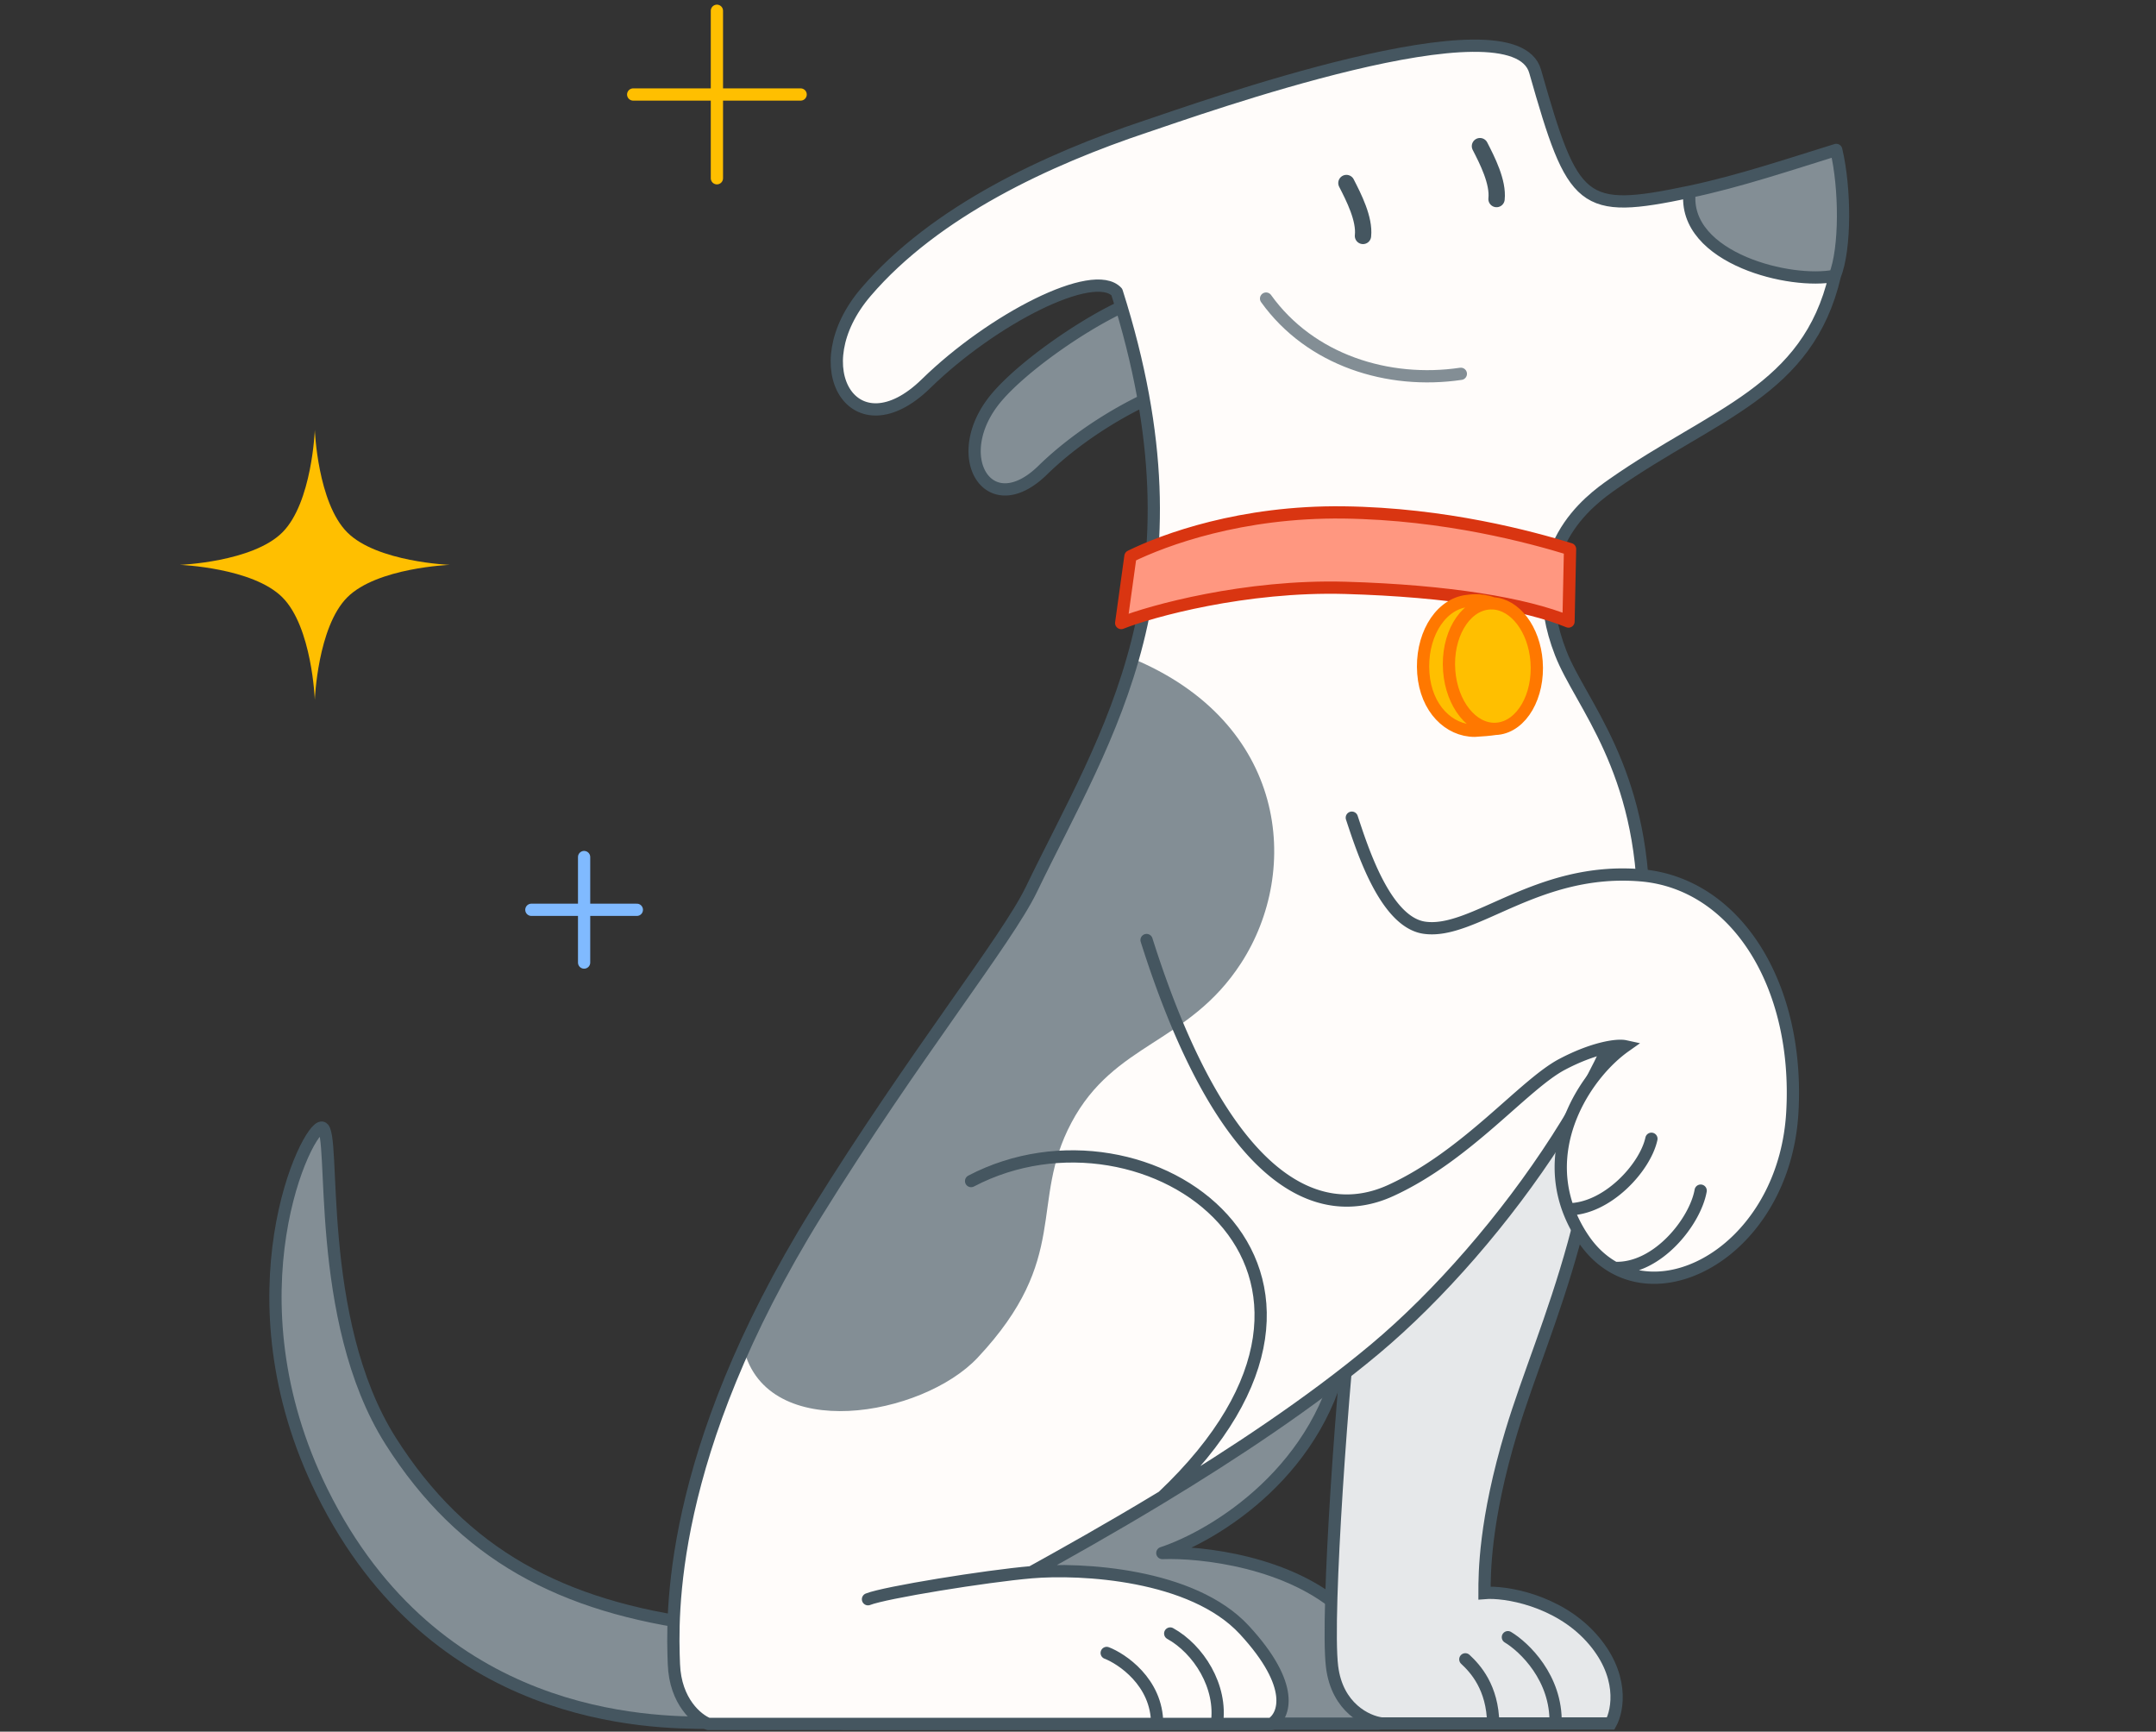 <svg width="264" height="212" fill="none" xmlns="http://www.w3.org/2000/svg"><rect width="100%" height="100%" fill="#333333" stroke="none"/><path d="M168.833 211.024h-65.654c-2.985-40.2 17.153-66.416 34.407-69.867 13.166-2.634 30.194 4.037 27.034 23.347-2.528 15.448-15.916 23.523-22.295 25.63 4.682-.176 15.694 1.018 22.295 7.197 6.6 6.18 5.559 11.703 4.213 13.693z" fill="#838E95"/><path d="M168.833 211.024h-65.654c-2.985-40.2 17.153-66.416 34.407-69.867 13.166-2.634 30.194 4.037 27.034 23.347-2.528 15.448-15.916 23.523-22.295 25.63 4.682-.176 15.694 1.018 22.295 7.197 6.6 6.18 5.559 11.703 4.213 13.693z" stroke="#455660" stroke-width="1.5" stroke-linecap="round" stroke-linejoin="round"/><path d="M185.071 175.255c4.061-13.443 12.388-28.838 11.592-56.821-.268-9.414-16.679-5.203-22.991 5.359-5.283 8.843-6.182 19.58-7.729 32.332-1.493 12.315-3.606 41.607-2.833 47.919.618 5.049 4.293 6.741 6.054 6.956h28.067c.906-1.632 1.689-6.029-2.433-10.563-4.122-4.534-10.489-5.623-13.022-5.409-.001-2.362 0-8.864 3.295-19.773z" fill="#E6E8EA"/><path d="M190.479 211h6.752c.906-1.632 1.689-6.029-2.433-10.563-4.122-4.534-10.489-5.623-13.022-5.409-.001-2.362 0-8.864 3.295-19.773 4.061-13.443 12.388-28.838 11.592-56.821-.268-9.414-16.679-5.203-22.991 5.359-5.283 8.843-6.182 19.58-7.729 32.332-1.493 12.315-3.606 41.607-2.833 47.919.618 5.049 4.293 6.741 6.054 6.956h13.678m7.637 0c.144-5.565-3.833-9.361-5.84-10.563m5.84 10.563h-7.637m0 0c-.072-4.413-2.186-6.715-3.414-7.853" stroke="#455660" stroke-width="1.5" stroke-linecap="round"/><path d="M47.836 176.417c8.844 13.951 20.981 20.309 38.24 22.546l.873 11.957c-7.482.001-33.642-.208-47.512-28.275-11.905-24.09-1.768-44.961 0-44.593 1.767.368-1.064 23.437 8.4 38.365z" fill="#838E95"/><path d="M47.836 176.417c8.844 13.951 20.981 20.309 38.24 22.546l.873 11.957c-7.482.001-33.642-.208-47.512-28.275-11.905-24.09-1.768-44.961 0-44.593 1.767.368-1.064 23.437 8.4 38.365z" stroke="#455660" stroke-width="1.5" stroke-linecap="round" stroke-linejoin="round"/><path d="M122.093 48.58c-6.091 7.112-1.107 15.522 5.588 8.979 6.203-6.061 16.098-11.237 22.351-11.533a332.6 332.6 0 002.251-.111c-.756-1.614-1.499-3.337-2.245-5.068-.956-2.215-1.917-4.444-2.921-6.483-1.985.276-7.041 1.867-10.31 3.466-4.933 2.413-11.62 7.138-14.714 10.75z" fill="#838E95"/><path d="M122.093 48.58c-6.091 7.112-1.107 15.522 5.588 8.979 6.203-6.061 16.098-11.237 22.351-11.533a332.6 332.6 0 002.251-.111c-.756-1.614-1.499-3.337-2.245-5.068-.956-2.215-1.917-4.444-2.921-6.483-1.985.276-7.041 1.867-10.31 3.466-4.933 2.413-11.62 7.138-14.714 10.75z" stroke="#455660" stroke-width="1.5" stroke-linecap="round" stroke-linejoin="round"/><path d="M137.098 35.873c-15.338-3.491-24.566 18.082-32.423 13.593-9.227-12.346 15.618-25.697 28.182-31.05 7.609-3.242 18.166-7.192 27.684-9.074 6.081-1.202 26.187-7.512 27.291-1.119 4.67 16.425 5.647 17.53 18.915 14.748 6.014-1.26 12.279-3.37 17.955-5.126 1.108 4.667 1.164 12.047-.174 15.41-3.298 14.13-14.716 16.795-27.146 25.48-2.816 1.967-11.349 8.058-6.415 20.722 2.436 6.25 10.145 14.124 10.145 31.757 0 15.771-17.324 40.395-32.87 53.415-7.891 6.608-17.537 12.947-26.026 18.092-6.451 3.91-12.234 7.13-16.07 9.253 6.043-.515 19.719.177 26.086 7.075 6.367 6.897 4.864 10.537 3.316 11.495H86.575c-1.327-.515-4.024-2.697-4.2-7.295-.222-5.748-.94-25.572 17.464-55.267 12.009-19.379 23.302-33.372 26.307-39.597 9.285-19.233 20.928-32.982 10.952-72.512z" fill="#FFFCFA"/><path d="M126.304 108.9c-3.006 6.225-14.298 20.218-26.308 39.597-3.692 5.958-6.614 11.518-8.926 16.647 2.87 11.596 21.874 8.293 28.651 1.063 11.476-12.24 6.23-18.895 11.476-28.767 5.246-9.873 14.305-9.59 20.75-19.493 7.445-11.439 5.66-29.554-13.443-37.395-3.079 11.06-8.129 19.914-12.2 28.348zm98.762-90.597c.36 4.723.839 11.483-.576 15.256-5.64 1.11-18.097-2.08-17.949-9.968 6.014-1.26 12.849-3.532 18.525-5.288z" fill="#838E95"/><path d="M224.674 33.763c-3.298 14.131-14.717 16.796-27.147 25.48-2.816 1.967-11.348 8.059-6.414 20.723 2.435 6.25 10.145 14.123 10.145 31.757 0 15.771-17.324 40.395-32.871 53.415-7.891 6.608-17.537 12.947-26.025 18.091m82.312-149.466c1.337-3.362 1.281-10.742.173-15.409-5.676 1.756-11.94 3.866-17.955 5.126m17.782 10.283c-2.753.542-7.278.015-11.081-1.599-3.99-1.692-7.184-4.58-6.701-8.684m0 0c-13.268 2.78-14.245 1.676-18.915-14.748-2.627-9.242-41.444 4.678-47.653 6.748-12.018 4.006-25.817 10.382-34.284 20.268-7.947 9.278-1.377 19.753 7.357 11.218 8.092-7.907 20.523-14.274 23.357-11.218 11.386 35.85-1.178 53.912-10.463 73.145-3.005 6.226-14.298 20.219-26.307 39.597-18.403 29.696-17.685 49.52-17.464 55.268.176 4.598 2.874 6.779 4.2 7.295h54.972m-15.401-18.57c6.043-.516 19.72.177 26.087 7.075 6.366 6.897 4.863 10.537 3.316 11.495h-6.693m-22.71-18.57c-5.543.473-17.941 2.481-20.006 3.307m20.006-3.307c3.836-2.124 9.619-5.344 16.071-9.254m0 0c29.449-27.85-1.881-49.935-23.452-38.635m30.091 66.459c.697-4.597-2.278-9.17-5.71-11.068m5.71 11.068h-7.309m0 0c0-5.154-4.389-8.002-6.179-8.687" stroke="#455660" stroke-width="1.5" stroke-linecap="round" stroke-linejoin="round"/><path d="M191.288 130.295c-4.725 2.494-11.64 11.19-21.021 15.462-4.141 2.604-14.601 3.324-23.321-14.628-4.061-8.36 21.324-18.326 27.46-17.562 6.038.889 13.775-7.467 26.507-6.417 11.671.963 19.461 13.431 18.562 29.027-.867 15.05-13.507 23.538-21.761 19.037-1.472-.802-2.804-2.018-3.905-3.683a16.77 16.77 0 01-1.779-3.492c-3.117-8.534 2.401-16.732 6.973-19.959-1.006-.219-3.935.22-7.715 2.215z" fill="#FFFCFA"/><path d="M140.396 115.087c9.364 29.587 20.943 34.743 29.865 30.68 9.38-4.273 16.295-12.968 21.021-15.462 3.78-1.995 6.709-2.434 7.715-2.215-4.572 3.227-10.091 11.425-6.973 19.958m-26.495-47.94c1.209 3.618 4.041 12.757 8.871 13.468 6.038.889 13.774-7.467 26.507-6.417 11.67.963 19.46 13.432 18.562 29.028-.868 15.05-13.507 23.538-21.761 19.037m-5.684-7.176a16.745 16.745 0 001.779 3.492c1.101 1.666 2.433 2.881 3.905 3.684m-5.684-7.176c4.734 0 9.424-5.089 10.19-8.631m-4.506 15.807c5.213.219 9.866-5.661 10.536-9.457" stroke="#455660" stroke-width="1.5" stroke-linecap="round"/><path d="M138.422 68.104l-1.133 8.173c3.601-1.436 15.2-4.658 27.461-4.307 12.671.362 22.091 1.98 27.313 4.124l.189-8.869c-4.704-1.44-15.253-4.333-27.751-4.489-12.497-.155-21.92 3.331-26.079 5.368z" fill="#FF9780"/><path d="M138.422 68.104l-1.133 8.173c3.601-1.436 15.2-4.658 27.461-4.307 12.671.362 22.091 1.98 27.313 4.124l.189-8.869c-4.704-1.44-15.253-4.333-27.751-4.489-12.497-.155-21.92 3.331-26.079 5.368z" stroke="#D93511" stroke-width="1.5" stroke-linecap="round" stroke-linejoin="round"/><path d="M188.152 80.976c.322 4.234-1.811 7.922-4.766 8.239-.094.01-.187.016-.279.02-2.842.094-5.343-3.013-5.655-7.113-.323-4.234 1.811-7.922 4.766-8.239.208-.022.415-.027.619-.015 2.698.152 5.015 3.173 5.315 7.108z" fill="#FFBF00"/><path d="M180.566 89.466c.956-.051 1.858-.127 2.541-.232-2.842.095-5.343-3.012-5.655-7.112-.323-4.234 1.811-7.922 4.766-8.239.208-.022.415-.027.619-.015-1.705-.608-2.897-.309-3.523-.242-3.214.622-5.358 4.49-5.028 8.812.329 4.321 3.152 7.028 6.28 7.028z" fill="#FFBF00"/><path d="M183.107 89.234c-.683.105-1.585.18-2.541.232-3.128 0-5.951-2.707-6.28-7.028-.33-4.321 1.814-8.19 5.028-8.812.626-.067 1.818-.366 3.523.242m.27 15.366c-2.842.095-5.343-3.012-5.655-7.112-.323-4.234 1.811-7.922 4.766-8.239.208-.022.415-.027.619-.015m.27 15.366c.092-.003.185-.01.279-.02 2.955-.316 5.088-4.004 4.766-8.238-.3-3.935-2.617-6.956-5.315-7.108" stroke="#FF7800" stroke-width="1.5" stroke-linecap="round"/><path d="M155.03 36.555c5.428 7.565 14.967 10.526 23.849 9.21" stroke="#838E95" stroke-width="1.5" stroke-linecap="round" stroke-linejoin="round"/><path d="M181.22 17.893c.883 1.72 2.256 4.395 2.029 6.476m-18.381-1.961c.883 1.72 2.256 4.396 2.028 6.476" stroke="#455660" stroke-width="2" stroke-linecap="round" stroke-linejoin="round"/><path d="M38.55 52.624s-.338 8.92-3.975 12.557c-3.637 3.637-12.557 3.974-12.557 3.974s8.92.338 12.557 3.975c3.637 3.636 3.974 12.556 3.974 12.556s.338-8.92 3.975-12.556c3.636-3.637 12.556-3.975 12.556-3.975s-8.92-.337-12.556-3.974c-3.637-3.637-3.975-12.556-3.975-12.556z" fill="#FFBF00"/><path d="M71.523 104.927v12.917m-6.458-6.459h12.917" stroke="#80BAFF" stroke-width="1.5" stroke-linecap="round" stroke-linejoin="round"/><path d="M87.785 1.32v20.503M77.533 11.57h20.504" stroke="#FFBF00" stroke-width="1.5" stroke-linecap="round" stroke-linejoin="round"/></svg>